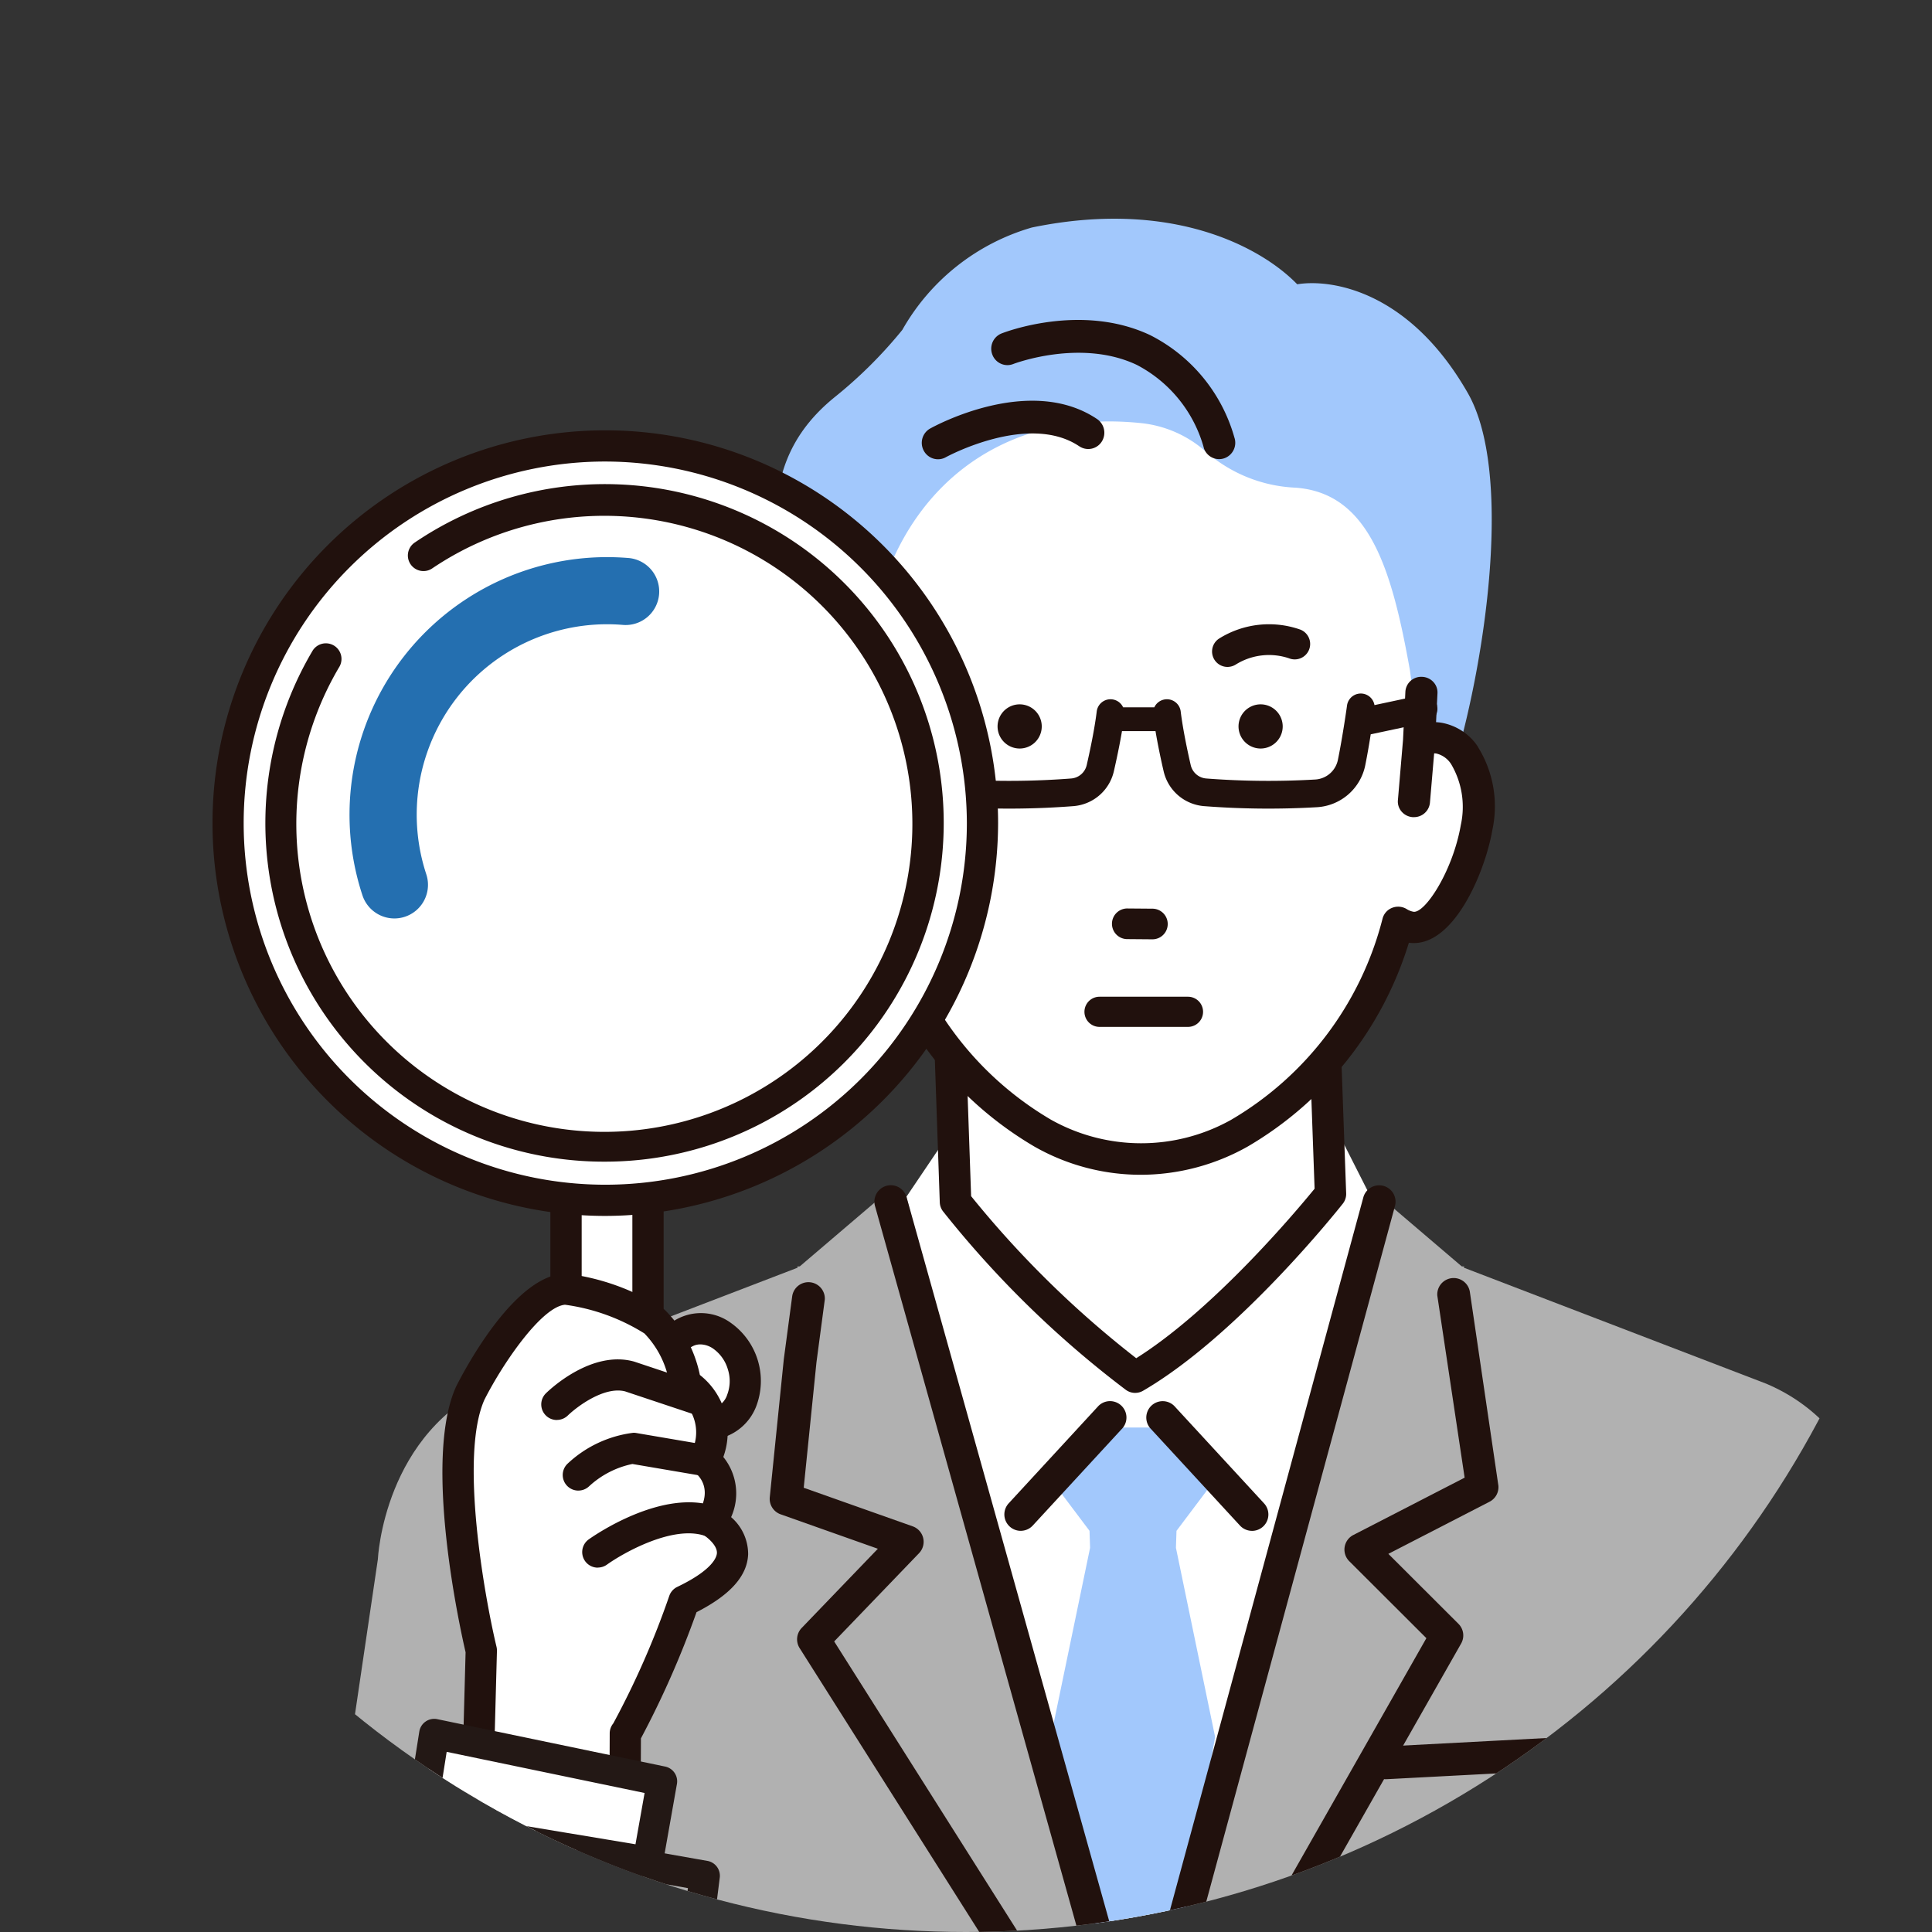 <svg xmlns="http://www.w3.org/2000/svg" xmlns:xlink="http://www.w3.org/1999/xlink" width="106" height="106" viewBox="0 0 106 106">
  <rect x="0" y="0" width="106" height="106" fill="#333333" stroke="none"/>
  <defs>
    <clipPath id="clip-path">
      <circle id="楕円形_70" data-name="楕円形 70" cx="53" cy="53" r="53" transform="translate(310 850)" fill="#f7f7f7"/>
    </clipPath>
  </defs>
  <g id="マスクグループ_54" data-name="マスクグループ 54" transform="translate(-310 -850)" clip-path="url(#clip-path)">
    <g id="グループ_1028" data-name="グループ 1028" transform="translate(317 862)">
      <g id="グループ_1029" data-name="グループ 1029" transform="translate(4.577 0)">
        <path id="パス_18068" data-name="パス 18068" d="M111.693,87.357l-.069-.22a1.377,1.377,0,0,0-.151.064Z" transform="translate(-77.673 -57.419)" fill="#23acb0"/>
        <path id="パス_18069" data-name="パス 18069" d="M140.531,29.708c1.7-5.835,3.115-15.865.669-20.143-3.193-5.586-7.452-6.276-9.36-5.968-1.936-2-6.832-4.712-14.56-3.114A12,12,0,0,0,110.174,6.1a24.715,24.715,0,0,1-3.64,3.633c-5.162,4.122-3.491,9.95-.338,19.98.438-.155.621.111,1.578.513,0,0,1.235-8.05,3.656-10.045,3.948-6.079,8.018-9.982,15.886-6.436a16.4,16.4,0,0,0,4.275,2.653c3.9,3.942,4.966,4.328,6.124,10.726l1.145,2.94a6.822,6.822,0,0,1,1.765.193c.207-.4,0-.557-.095-.553" transform="translate(-72.245 0)" fill="#a2c8fc"/>
        <path id="パス_18070" data-name="パス 18070" d="M116.159,219.375c0-.017,0,.061.005,0L109.931,177.1s-.3-7.036-6.434-9.632L86.9,161.1l-.009-.005.047-.054-.155-.014-4.556-3.886-13.6,1.21-13.6-1.21-4.556,3.886-.156.014.047.054-.009.005-16.6,6.372c-6.131,2.6-6.434,9.632-6.434,9.632l-6.24,42.271c0,.061,0-.017.005,0-.006.092-.008.115,0,0,.013.072,1.517-1.2,1.546-1.557,0,.114-1.48,1.243-1.492,1.557-.014.234-.029-.31-.047,0h95.064c-.018-.31-.034.234-.048,0-.012-.313-.017.115-.019,0,.029.353.06.072.072,0,.008.115.007.092,0,0" transform="translate(-18.165 -103.549)" fill="#b1b1b1"/>
        <path id="パス_18071" data-name="パス 18071" d="M135.922,147.231l-9.185-.827-2.518,3.73,12.131,47.329,13.341-47.322-1.474-2.91Z" transform="translate(-86.064 -96.474)" fill="#fff"/>
        <path id="パス_18072" data-name="パス 18072" d="M131.27,134.184l-.428-12.4h20.571l.429,11.977s-5.571,7.058-10.714,10.052a55.288,55.288,0,0,1-9.857-9.624" transform="translate(-90.424 -80.248)" fill="#fff"/>
        <path id="パス_18073" data-name="パス 18073" d="M139.464,143.006a.864.864,0,0,1-.509-.166,55.612,55.612,0,0,1-10.032-9.794.863.863,0,0,1-.179-.5l-.428-12.4a.862.862,0,0,1,.862-.891H149.75a.862.862,0,0,1,.862.83l.429,11.976a.86.86,0,0,1-.185.564c-.232.293-5.733,7.221-10.957,10.263a.861.861,0,0,1-.435.117m-9-10.793a55.1,55.1,0,0,0,9.059,8.891c4.274-2.691,8.8-8.094,9.786-9.3l-.388-10.825H130.072Z" transform="translate(-88.76 -78.584)" fill="#21110d"/>
        <path id="パス_18074" data-name="パス 18074" d="M134.692,36.243c4.072.278,5.31,4.482,6.3,10.023l.5,3.857a2.019,2.019,0,0,1,1.086-.138c1.571.257,2.5,2.457,2.072,4.912s-2.047,5.717-3.619,5.461a1.924,1.924,0,0,1-.691-.265,18.818,18.818,0,0,1-8.712,11.576,11.075,11.075,0,0,1-10.768,0,18.822,18.822,0,0,1-8.712-11.576,1.923,1.923,0,0,1-.69.265c-1.572.256-3.192-3.006-3.62-5.461s.5-4.655,2.072-4.912a2.017,2.017,0,0,1,1.085.138c.05-.467-.147.381.123-.675-.578-10.956,5.748-17.686,15.063-16.752a6.329,6.329,0,0,1,3.608,1.568,7.984,7.984,0,0,0,4.9,1.979" transform="translate(-75.212 -21.488)" fill="#fff"/>
        <path id="パス_18075" data-name="パス 18075" d="M143.009,77.511a3.036,3.036,0,0,0-1.987-1.3,2.848,2.848,0,0,0-.3-.032l.078-1.589a.839.839,0,0,0-.221-.61.883.883,0,0,0-.618-.288.869.869,0,0,0-.922.816l-.129,2.636-.282,3.32a.838.838,0,0,0,.2.617.884.884,0,0,0,.608.309l.073,0a.877.877,0,0,0,.877-.787l.231-2.713a.825.825,0,0,1,.117.009,1.323,1.323,0,0,1,.822.594,4.622,4.622,0,0,1,.524,3.329c-.445,2.551-1.974,4.86-2.6,4.758a1.017,1.017,0,0,1-.367-.145.9.9,0,0,0-.8-.07.867.867,0,0,0-.527.594A17.928,17.928,0,0,1,129.471,98a10.113,10.113,0,0,1-9.876-.01A17.916,17.916,0,0,1,111.3,86.96a.867.867,0,0,0-.526-.594.9.9,0,0,0-.8.069,1.033,1.033,0,0,1-.37.146c-.641.107-2.159-2.214-2.6-4.759a4.619,4.619,0,0,1,.525-3.328,1.324,1.324,0,0,1,.825-.595.785.785,0,0,1,.114-.01l.23,2.713a.888.888,0,0,0,1.557.476.837.837,0,0,0,.2-.617l-.4-4.579-1.512.29a2.447,2.447,0,0,0-.476.035h0a3.039,3.039,0,0,0-1.989,1.3,6.164,6.164,0,0,0-.807,4.6c.338,1.939,1.892,6.19,4.307,6.191.092,0,.18-.006.271-.018A19.639,19.639,0,0,0,118.7,99.473a11.8,11.8,0,0,0,5.794,1.539,11.986,11.986,0,0,0,5.9-1.553,19.6,19.6,0,0,0,8.836-11.178c2.419.331,4.173-3.844,4.578-6.172a6.165,6.165,0,0,0-.807-4.6" transform="translate(-73.509 -48.557)" fill="#21110d"/>
        <path id="パス_18076" data-name="パス 18076" d="M153.863,201.056l.031-.931,2.333-3.1-2.145-2.569h-5.147l-2.145,2.569,2.332,3.1.031.931L147,211.429l2.632,11.7.715,2.283c.012.358.213,3,.572,3l.286.713,1-.428,1.287-3.282-.18,1.685,2.7-15.67Z" transform="translate(-100.922 -128.135)" fill="#a2c8fc"/>
        <path id="パス_18077" data-name="パス 18077" d="M140.833,197.278a.9.9,0,0,1-.662-1.506l4.933-5.352a.9.9,0,0,1,1.324,1.216l-4.933,5.351a.9.9,0,0,1-.662.29" transform="translate(-96.409 -125.288)" fill="#21110d"/>
        <path id="パス_18078" data-name="パス 18078" d="M168.473,197.279a.9.9,0,0,1-.662-.29l-4.933-5.351a.9.9,0,0,1,1.324-1.216l4.933,5.352a.9.9,0,0,1-.662,1.506" transform="translate(-111.356 -125.288)" fill="#21110d"/>
        <path id="パス_18079" data-name="パス 18079" d="M172.215,213.15a.9.9,0,0,1-.781-1.341l12.315-21.668-4.234-4.226a.9.9,0,0,1,.223-1.433l6.11-3.147-1.5-9.992a.9.9,0,0,1,1.792-.164l1.56,10.595a.9.9,0,0,1-.483.88l-5.554,2.861,3.847,3.84a.9.9,0,0,1,.147,1.078L173,212.7a.9.9,0,0,1-.784.455" transform="translate(-117.067 -112.262)" fill="#21110d"/>
        <path id="パス_18080" data-name="パス 18080" d="M157.78,207.8a.9.9,0,0,1-.857-1.174l.991-3.068,12.879-47.474a.9.9,0,0,1,1.737.469l-12.885,47.5c0,.014-.008.027-.012.041l-1,3.089a.9.9,0,0,1-.856.623" transform="translate(-107.564 -102.412)" fill="#21110d"/>
        <path id="パス_18081" data-name="パス 18081" d="M117.273,211.428a.9.9,0,0,1-.762-.419l-12.6-19.912a.9.9,0,0,1,.112-1.1l4.182-4.348-5.336-1.89a.9.9,0,0,1-.594-.937l.77-7.575.458-3.435a.9.9,0,0,1,1.792.155l-.458,3.448-.7,6.887,5.983,2.119a.9.9,0,0,1,.348,1.468l-4.659,4.845,12.219,19.318a.9.9,0,0,1-.76,1.377" transform="translate(-71.618 -112.676)" fill="#21110d"/>
        <path id="パス_18082" data-name="パス 18082" d="M132.09,200.588a.9.9,0,0,1-.866-.657l-12.14-43.377a.9.9,0,0,1,1.733-.483l12.14,43.377a.9.9,0,0,1-.867,1.139" transform="translate(-82.661 -102.412)" fill="#21110d"/>
        <path id="パス_18083" data-name="パス 18083" d="M199.414,246.475a.9.9,0,0,1-.046-1.795l10.866-.571a.9.9,0,1,1,.095,1.793l-10.866.571h-.048" transform="translate(-134.973 -160.856)" fill="#21110d"/>
        <path id="パス_18084" data-name="パス 18084" d="M158.333,112.742a.737.737,0,1,1,.012-1.475l1.349.011a.737.737,0,1,1-.012,1.475Z" transform="translate(-108.038 -73.32)" fill="#21110d"/>
        <path id="パス_18085" data-name="パス 18085" d="M159.483,112.657l-1.349-.011a.841.841,0,1,1,.013-1.681l1.349.011a.841.841,0,0,1,.313,1.619.849.849,0,0,1-.326.062m-1.788-1.3a.634.634,0,0,0,.44,1.086l1.35.011a.634.634,0,1,0,.01-1.268l-1.349-.011a.629.629,0,0,0-.451.182m.438,1.19h0Z" transform="translate(-107.84 -73.121)" fill="#21110d"/>
        <path id="パス_18086" data-name="パス 18086" d="M174.21,67.576a.846.846,0,0,1-.526-1.557,5.171,5.171,0,0,1,4.457-.485.846.846,0,0,1-.628,1.572,3.445,3.445,0,0,0-2.916.339.848.848,0,0,1-.387.13" transform="translate(-118.368 -42.988)" fill="#21110d"/>
        <path id="パス_18087" data-name="パス 18087" d="M240.38,250.456c-.028,0-.056,0-.084,0a.847.847,0,0,1-.761-.925l3.144-31.832a.848.848,0,0,1,.1-.323l6.514-11.881a.848.848,0,0,1,1.488.812l-6.43,11.729-3.128,31.66a.847.847,0,0,1-.843.763" transform="translate(-161.973 -135.119)" fill="#21110d"/>
        <path id="パス_18088" data-name="パス 18088" d="M150.6,24.053a.743.743,0,0,0,.244-.041.766.766,0,0,0,.467-.969,8.9,8.9,0,0,0-4.55-5.537c-3.725-1.757-7.876-.156-8.051-.087a.767.767,0,0,0-.428.987.748.748,0,0,0,.971.435c.037-.015,3.746-1.433,6.883.052a7.454,7.454,0,0,1,3.753,4.644.752.752,0,0,0,.711.515" transform="translate(-95.29 -10.995)" fill="#21110d"/>
        <path id="パス_18089" data-name="パス 18089" d="M149.505,23.32a7.325,7.325,0,0,0-3.683-4.566c-3.078-1.457-6.739-.062-6.776-.048a.868.868,0,0,1-.673-.013.885.885,0,0,1-.474-.5.9.9,0,0,1,.5-1.161c.177-.07,4.378-1.693,8.158.09a9.034,9.034,0,0,1,4.621,5.616.9.9,0,0,1-.55,1.139.877.877,0,0,1-.288.049.887.887,0,0,1-.839-.607m-11-6.036a.633.633,0,0,0-.352.814.619.619,0,0,0,.33.349.6.6,0,0,0,.466.009c.038-.014,3.8-1.454,6.99.056a7.584,7.584,0,0,1,3.823,4.723.622.622,0,0,0,.782.39.631.631,0,0,0,.384-.8,8.773,8.773,0,0,0-4.48-5.458,8.972,8.972,0,0,0-3.841-.809,12.187,12.187,0,0,0-4.1.726" transform="translate(-95.03 -10.735)" fill="#21110d"/>
        <path id="パス_18090" data-name="パス 18090" d="M136.187,32.043a.742.742,0,0,0,.508-.331.771.771,0,0,0-.215-1.057c-3.633-2.442-8.8.407-9.023.53a.766.766,0,0,0-.29,1.036.748.748,0,0,0,1.022.3c.045-.025,4.6-2.524,7.464-.6a.744.744,0,0,0,.533.118" transform="translate(-87.942 -19.55)" fill="#21110d"/>
        <path id="パス_18091" data-name="パス 18091" d="M135.321,31.782c-2.785-1.871-7.279.576-7.323.6a.87.87,0,0,1-.669.078.887.887,0,0,1-.537-.431.9.9,0,0,1,.342-1.218c.222-.124,5.469-3.007,9.164-.523a.906.906,0,0,1,.253,1.242.878.878,0,0,1-1.229.251m-8.055-.735a.632.632,0,0,0-.237.854.619.619,0,0,0,.375.3.606.606,0,0,0,.464-.054c.046-.026,4.685-2.553,7.606-.59a.625.625,0,0,0,.852-.174.636.636,0,0,0-.177-.872,6.679,6.679,0,0,0-4.846-.844,13.425,13.425,0,0,0-4.035,1.379" transform="translate(-87.683 -19.296)" fill="#21110d"/>
        <path id="パス_18092" data-name="パス 18092" d="M140.042,80.55a1.212,1.212,0,1,0-1.2-1.221,1.214,1.214,0,0,0,1.2,1.221" transform="translate(-95.687 -51.482)" fill="#21110d"/>
        <path id="パス_18093" data-name="パス 18093" d="M178.732,80.55a1.212,1.212,0,1,0-1.2-1.222,1.214,1.214,0,0,0,1.2,1.222" transform="translate(-121.157 -51.482)" fill="#21110d"/>
        <path id="パス_18094" data-name="パス 18094" d="M146.42,77.058a.764.764,0,0,0-.906-.586l-2.536.541a.762.762,0,0,0-1.506.02c0,.016-.233,1.672-.5,2.982a1.35,1.35,0,0,1-1.256,1.081,44.317,44.317,0,0,1-5.976-.058.95.95,0,0,1-.844-.735c-.185-.805-.43-1.969-.549-2.94a.762.762,0,0,0-1.448-.229h-1.712a.762.762,0,0,0-1.448.229c-.119.971-.365,2.135-.549,2.94a.95.95,0,0,1-.843.735,44.322,44.322,0,0,1-5.977.058,1.35,1.35,0,0,1-1.256-1.081c-.263-1.311-.495-2.966-.5-2.982a.762.762,0,0,0-1.5-.031l-2.483-.529a.762.762,0,1,0-.319,1.491l3,.639c.086.532.192,1.147.306,1.713a2.876,2.876,0,0,0,2.674,2.3,45.928,45.928,0,0,0,6.194-.062,2.511,2.511,0,0,0,.718-.175,2.472,2.472,0,0,0,1.476-1.738c.139-.608.312-1.413.445-2.2h1.84c.133.791.305,1.6.445,2.2a2.471,2.471,0,0,0,1.476,1.738,2.506,2.506,0,0,0,.718.175,45.928,45.928,0,0,0,6.194.062,2.875,2.875,0,0,0,2.674-2.3c.113-.562.218-1.172.3-1.7l3.057-.652a.762.762,0,0,0,.587-.9" transform="translate(-79.144 -50.327)" fill="#21110d"/>
        <rect id="長方形_1258" data-name="長方形 1258" width="4.496" height="12.033" transform="translate(19.48 51.762)" fill="#fff"/>
        <path id="パス_18095" data-name="パス 18095" d="M72.41,163.009h-4.5a.856.856,0,0,1-.857-.856V150.121a.856.856,0,0,1,.857-.856h4.5a.856.856,0,0,1,.857.856v12.033a.856.856,0,0,1-.857.856M68.771,161.3h2.781V150.976H68.771Z" transform="translate(-48.434 -98.359)" fill="#21110d"/>
        <path id="パス_18096" data-name="パス 18096" d="M56.534,57.25A20.735,20.735,0,1,1,35.8,36.555,20.715,20.715,0,0,1,56.534,57.25" transform="translate(-14.207 -24.088)" fill="#fff"/>
        <path id="パス_18097" data-name="パス 18097" d="M34.148,77.146A21.551,21.551,0,1,1,55.74,55.6,21.6,21.6,0,0,1,34.148,77.146m0-41.39A19.839,19.839,0,1,0,54.026,55.6,19.881,19.881,0,0,0,34.148,35.756" transform="translate(-12.556 -22.434)" fill="#21110d"/>
        <path id="パス_18098" data-name="パス 18098" d="M39.894,79.922A18.571,18.571,0,0,1,23.881,51.88a.857.857,0,0,1,1.474.873,16.9,16.9,0,1,0,5.093-5.387.856.856,0,1,1-.959-1.418A18.587,18.587,0,1,1,39.894,79.922" transform="translate(-18.302 -28.187)" fill="#21110d"/>
        <path id="パス_18099" data-name="パス 18099" d="M37.236,74.265A1.846,1.846,0,0,1,35.485,73,14.134,14.134,0,0,1,50.021,54.485a1.842,1.842,0,1,1-.293,3.671A10.447,10.447,0,0,0,38.987,71.843a1.845,1.845,0,0,1-1.751,2.422" transform="translate(-27.175 -35.874)" fill="#246fb0"/>
        <path id="パス_18100" data-name="パス 18100" d="M89.632,180.571a2.223,2.223,0,1,1-2.858-1.9,2.445,2.445,0,0,1,2.858,1.9" transform="translate(-60.455 -117.686)" fill="#fff"/>
        <path id="パス_18101" data-name="パス 18101" d="M86.136,183.017a2.994,2.994,0,0,1-1.652-.514,3.91,3.91,0,0,1-1.405-4.621A2.78,2.78,0,0,1,87.3,176.6a3.91,3.91,0,0,1,1.405,4.62A2.873,2.873,0,0,1,86.91,182.9a2.675,2.675,0,0,1-.774.114m-.484-5.217a.966.966,0,0,0-.282.041,1.156,1.156,0,0,0-.709.7,2.205,2.205,0,0,0,.772,2.539,1.07,1.07,0,0,0,1.687-.511,2.106,2.106,0,0,0,.039-1.4h0a2.11,2.11,0,0,0-.811-1.14,1.268,1.268,0,0,0-.7-.229" transform="translate(-58.802 -116.036)" fill="#21110d"/>
        <path id="パス_18102" data-name="パス 18102" d="M53.485,192.045s-2.422-10.107-.6-14.127c0,0,2.848-5.633,5.217-5.7a11.837,11.837,0,0,1,4.884,1.773,6.015,6.015,0,0,1,1.683,3.393,3.236,3.236,0,0,1,1.069,4.229,2.408,2.408,0,0,1,.369,3.357s3.431,2-1.5,4.357c0,0-2.27,6.108-3.222,7.264l-.011,2.822s-5.69,1.29-8.084-.153Z" transform="translate(-38.657 -113.484)" fill="#fff"/>
        <path id="パス_18103" data-name="パス 18103" d="M55.129,199.149a7.886,7.886,0,0,1-3.923-.811.856.856,0,0,1-.414-.755l.193-7.1c-.276-1.187-2.357-10.516-.525-14.567l.016-.033c.514-1.017,3.218-6.092,5.959-6.17a.848.848,0,0,1,.11,0,12.645,12.645,0,0,1,5.283,1.918.867.867,0,0,1,.111.091,7.06,7.06,0,0,1,1.9,3.547,3.988,3.988,0,0,1,1.286,4.5,3.175,3.175,0,0,1,.428,3.3,2.681,2.681,0,0,1,.934,2.038c-.048,1.188-.975,2.229-2.832,3.177a51.11,51.11,0,0,1-3.05,6.924l-.01,2.548a.856.856,0,0,1-.667.831,23.908,23.908,0,0,1-4.794.556m-2.608-2.069c1.658.635,4.684.286,6.358-.021l.008-2.125a.855.855,0,0,1,.195-.54,46.757,46.757,0,0,0,3.08-7.018.857.857,0,0,1,.433-.474c1.981-.948,2.165-1.66,2.174-1.855.021-.444-.579-.9-.74-.994a.86.86,0,0,1-.295-1.183c.833-1.357.017-2.094-.155-2.227a.843.843,0,0,1-.24-1.086,2.354,2.354,0,0,0-.795-3.118.867.867,0,0,1-.373-.643,5.106,5.106,0,0,0-1.381-2.8,10.981,10.981,0,0,0-4.358-1.574c-1.27.115-3.373,3.15-4.418,5.21-1.379,3.087.01,10.831.663,13.56a.852.852,0,0,1,.023.222Z" transform="translate(-37.017 -111.831)" fill="#21110d"/>
        <path id="パス_18104" data-name="パス 18104" d="M66.438,186.83a.855.855,0,0,1-.6-1.466c.25-.244,2.509-2.367,4.81-1.747l.048.014,3.747,1.25A.856.856,0,1,1,73.9,186.5l-3.72-1.241c-1.155-.292-2.659.856-3.144,1.326a.857.857,0,0,1-.6.241" transform="translate(-47.462 -120.921)" fill="#21110d"/>
        <path id="パス_18105" data-name="パス 18105" d="M69.883,198.483a.856.856,0,0,1-.576-1.489,6.413,6.413,0,0,1,3.6-1.683.834.834,0,0,1,.152.012l3.895.663a.856.856,0,1,1-.288,1.687l-3.816-.65a4.986,4.986,0,0,0-2.39,1.237.856.856,0,0,1-.576.222" transform="translate(-49.73 -128.701)" fill="#21110d"/>
        <path id="パス_18106" data-name="パス 18106" d="M73.012,210.083a.855.855,0,0,1-.5-1.55c.164-.118,4.06-2.878,7.026-1.777a.856.856,0,1,1-.6,1.6c-1.75-.651-4.511.907-5.427,1.562a.856.856,0,0,1-.5.16" transform="translate(-51.789 -136.073)" fill="#21110d"/>
        <path id="パス_18111" data-name="パス 18111" d="M46.114,248.679l.78-4.93,12.5,2.6-.78,4.411Z" transform="translate(-34.647 -160.619)" fill="#fff"/>
        <path id="パス_18112" data-name="パス 18112" d="M57.013,249.984a.856.856,0,0,1-.137-.012L44.381,247.9a.828.828,0,0,1-.683-.945l.78-4.93a.829.829,0,0,1,.988-.681l12.5,2.6a.827.827,0,0,1,.647.954l-.78,4.411a.829.829,0,0,1-.815.684M45.464,246.4l10.875,1.808.5-2.814L45.98,243.137Z" transform="translate(-33.05 -159.021)" fill="#231815"/>
        <path id="パス_18113" data-name="パス 18113" d="M53.3,282.625a.829.829,0,0,1-.823-.93l2.762-22.055-16.9-2.978a.827.827,0,1,1,.288-1.629l17.68,3.114a.827.827,0,0,1,.679.917L54.118,281.9a.828.828,0,0,1-.821.725" transform="translate(-29.073 -168.048)" fill="#231815"/>
        <path id="パス_18114" data-name="パス 18114" d="M158.476,126.819h-4.853a.827.827,0,1,1,0-1.655h4.853a.827.827,0,1,1,0,1.655" transform="translate(-104.874 -82.478)" fill="#21110d"/>
      </g>
    </g>
  </g>
</svg>
